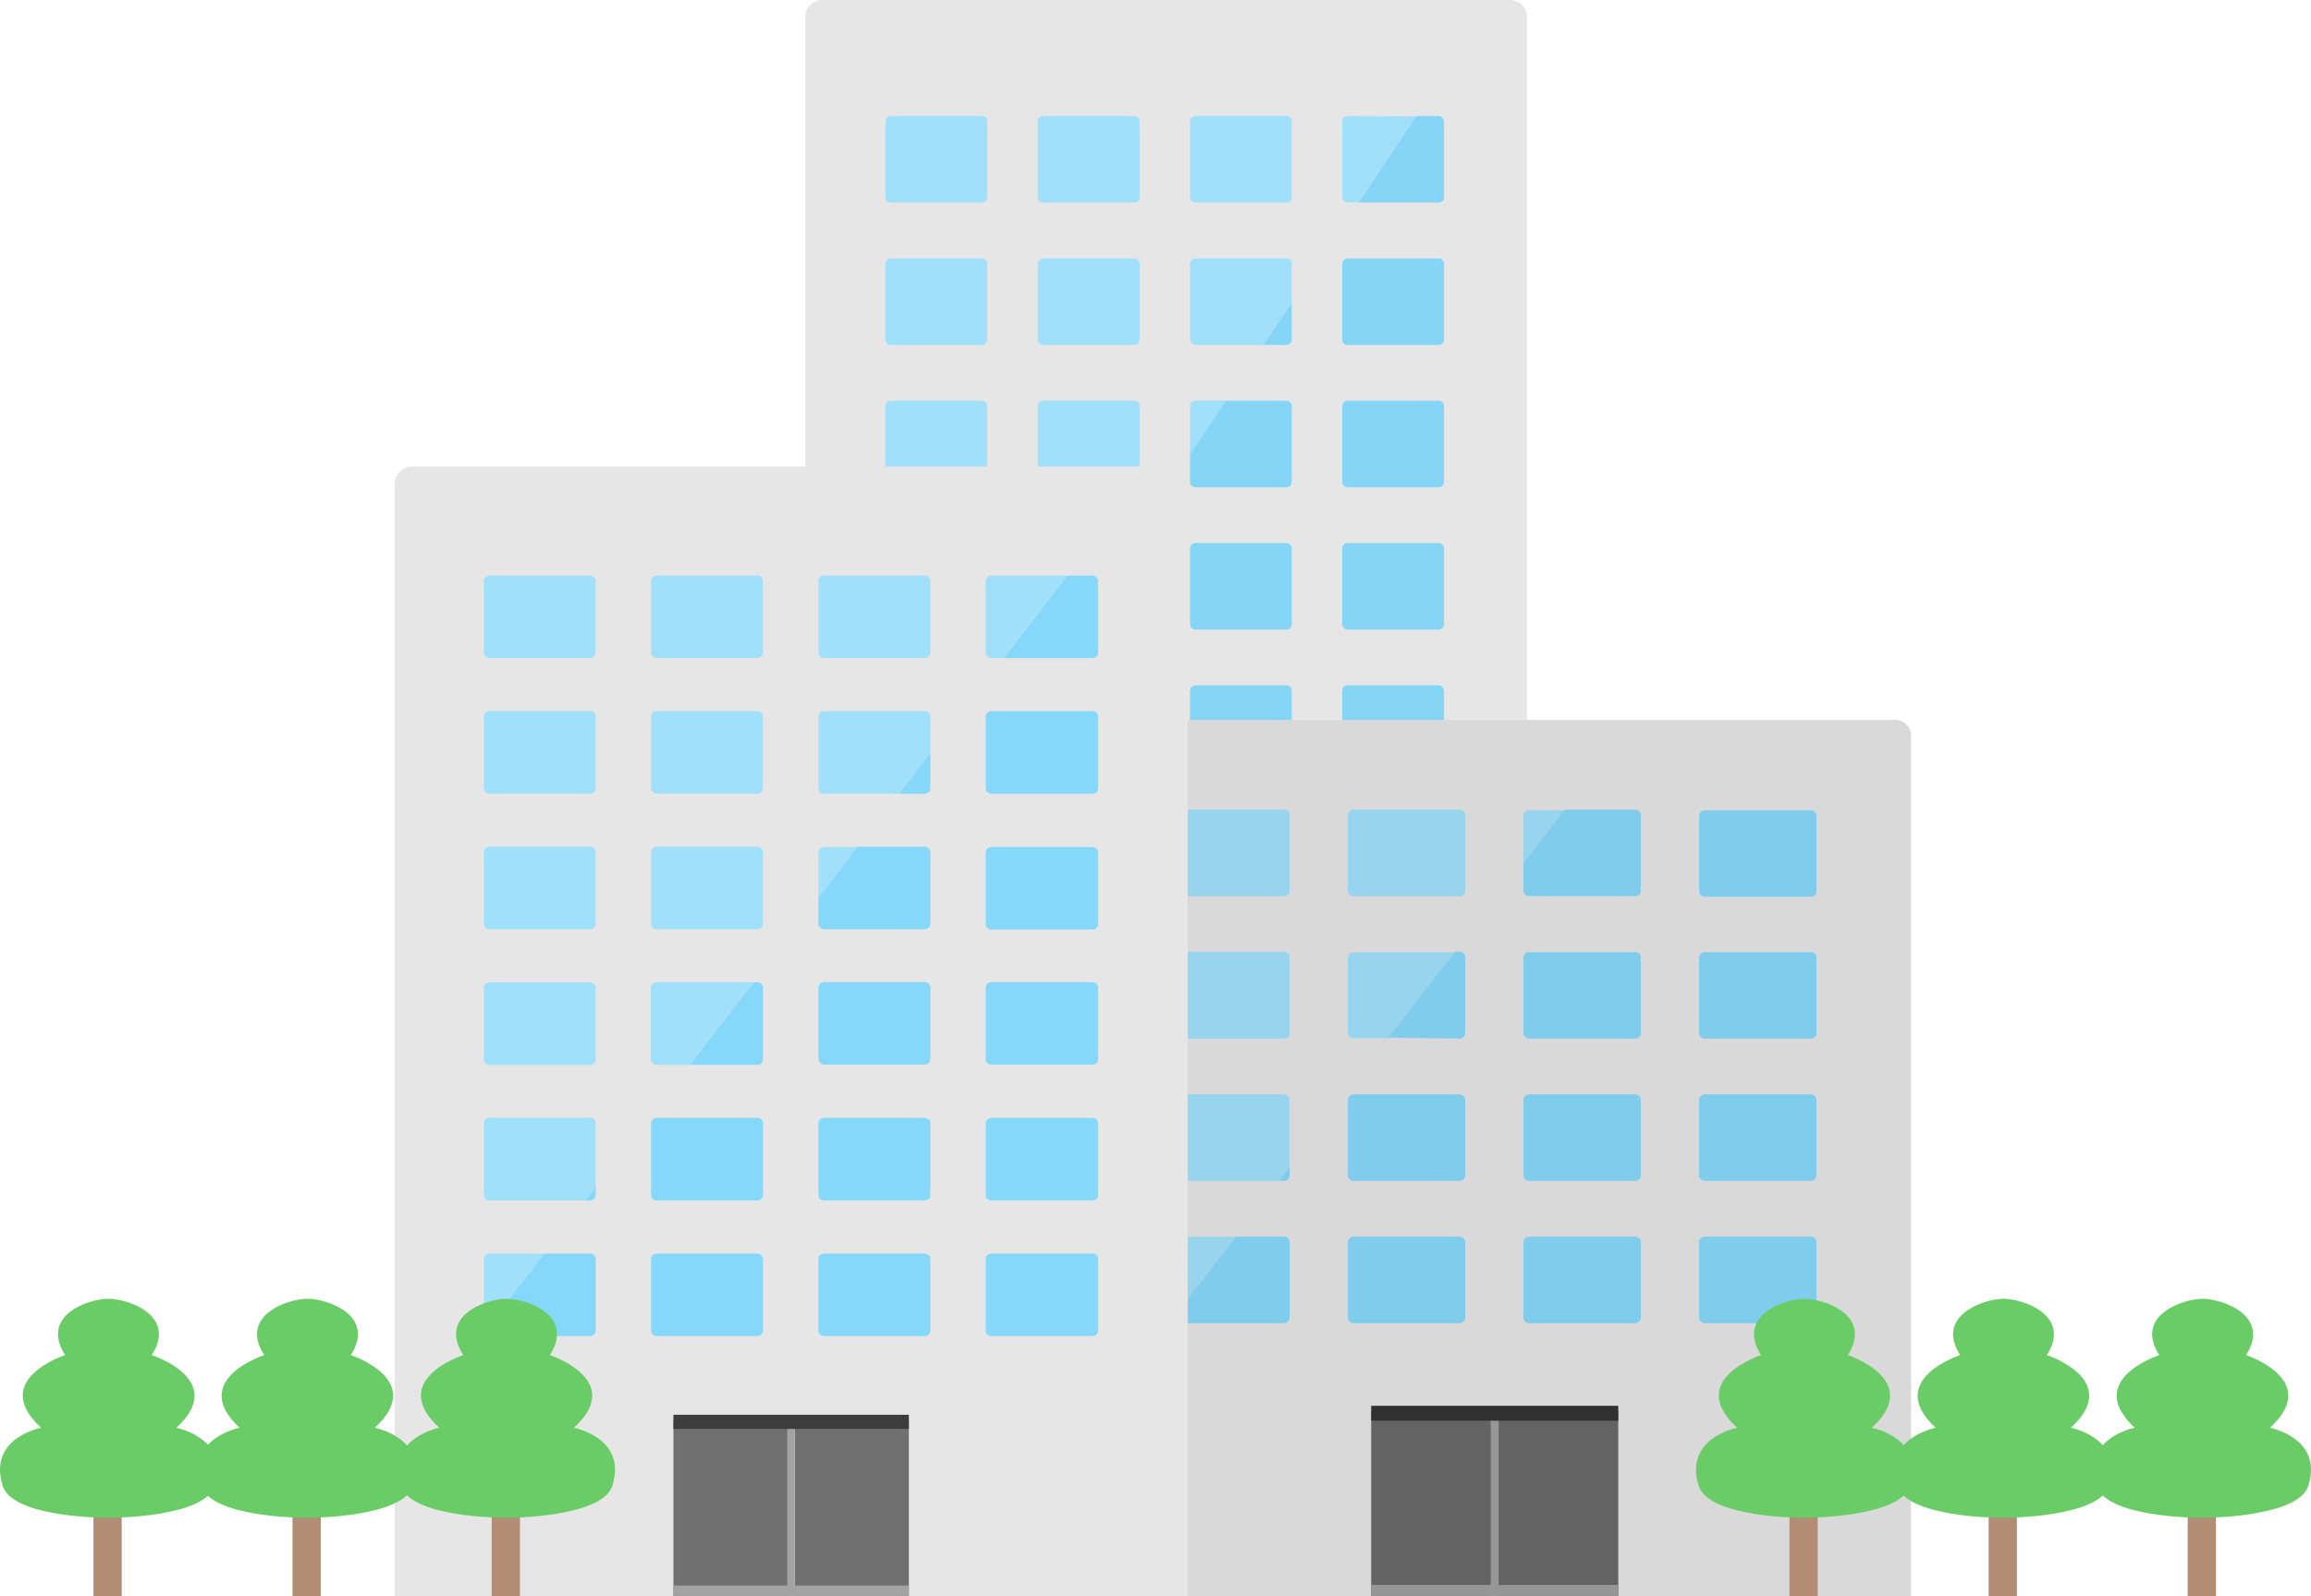 <svg xmlns="http://www.w3.org/2000/svg" viewBox="0 0 188.19 130"><defs><style>.cls-1{fill:#e6e6e6;}.cls-2{fill:#a0e0fa;}.cls-3{fill:#85d5f7;}.cls-4{fill:#a2e0fa;}.cls-5{fill:#d9d9d9;}.cls-6{fill:#997956;}.cls-7{fill:#636363;}.cls-8{fill:#969696;}.cls-9{fill:#303030;}.cls-10{fill:#97d4ed;}.cls-11{fill:#7fcced;}.cls-12{fill:#a6835d;}.cls-13{fill:#707070;}.cls-14{fill:#a3a3a3;}.cls-15{fill:#3d3d3d;}.cls-16{fill:#86d8fa;}.cls-17{fill:#b38c74;}.cls-18{fill:#6acc67;}</style></defs><g id="レイヤー_2" data-name="レイヤー 2"><g id="contents"><path class="cls-1" d="M123.1,0H66.83a1.41,1.41,0,0,0-1.25,1.53V96.58h58.76V95.05h0V1.53A1.41,1.41,0,0,0,123.1,0Z"/><path class="cls-2" d="M72.5,16.5H80A.44.44,0,0,0,80.4,16V9.94A.45.45,0,0,0,80,9.45H72.5a.45.45,0,0,0-.39.49V16A.44.44,0,0,0,72.5,16.5Z"/><path class="cls-2" d="M84.89,16.5h7.52A.44.44,0,0,0,92.8,16V9.94a.45.45,0,0,0-.39-.49H84.89a.45.45,0,0,0-.38.49V16A.44.44,0,0,0,84.89,16.5Z"/><path class="cls-2" d="M97.29,16.5h7.52a.44.44,0,0,0,.38-.48V9.94a.45.45,0,0,0-.38-.49H97.29a.45.45,0,0,0-.38.49V16A.44.44,0,0,0,97.29,16.5Z"/><path class="cls-3" d="M117.2,9.45h-1.87l-4.71,7.05h6.58a.44.44,0,0,0,.39-.48V9.94A.45.45,0,0,0,117.2,9.45Z"/><path class="cls-2" d="M109.69,9.45a.45.45,0,0,0-.39.49V16a.44.44,0,0,0,.39.48h.93l4.71-7Z"/><path class="cls-2" d="M72.5,28.1H80a.45.45,0,0,0,.39-.49V21.53a.44.44,0,0,0-.39-.48H72.5a.44.44,0,0,0-.39.48v6.08A.45.45,0,0,0,72.5,28.1Z"/><path class="cls-2" d="M84.89,28.1h7.52a.45.45,0,0,0,.39-.49V21.53a.44.44,0,0,0-.39-.48H84.89a.44.44,0,0,0-.38.48v6.08A.45.45,0,0,0,84.89,28.1Z"/><path class="cls-3" d="M104.81,28.1a.45.45,0,0,0,.38-.49v-3l-2.32,3.48Z"/><path class="cls-2" d="M104.81,21.05H97.29a.44.44,0,0,0-.38.48v6.08a.45.45,0,0,0,.38.49h5.58l2.32-3.48V21.53A.44.44,0,0,0,104.81,21.05Z"/><path class="cls-3" d="M117.2,21.05h-7.51a.44.44,0,0,0-.39.48v6.08a.45.45,0,0,0,.39.49h7.51a.45.45,0,0,0,.39-.49V21.53A.44.44,0,0,0,117.2,21.05Z"/><path class="cls-2" d="M72.5,39.69H80a.45.45,0,0,0,.39-.49V33.13a.45.45,0,0,0-.39-.49H72.5a.45.45,0,0,0-.39.49V39.2A.45.45,0,0,0,72.5,39.69Z"/><path class="cls-2" d="M84.89,39.69h7.52a.45.45,0,0,0,.39-.49V33.13a.45.45,0,0,0-.39-.49H84.89a.45.45,0,0,0-.38.49V39.2A.45.45,0,0,0,84.89,39.69Z"/><path class="cls-2" d="M96.91,33.13V37l2.92-4.37H97.29A.45.45,0,0,0,96.91,33.13Z"/><path class="cls-3" d="M96.91,39.2a.45.45,0,0,0,.38.49h7.52a.45.45,0,0,0,.38-.49V33.13a.45.45,0,0,0-.38-.49h-5L96.91,37Z"/><path class="cls-3" d="M117.2,32.64h-7.51a.45.45,0,0,0-.39.49V39.2a.45.45,0,0,0,.39.49h7.51a.45.45,0,0,0,.39-.49V33.13A.45.45,0,0,0,117.2,32.64Z"/><path class="cls-2" d="M72.5,51.28H80a.45.45,0,0,0,.39-.49V44.72a.45.45,0,0,0-.39-.49H72.5a.45.45,0,0,0-.39.49v6.07A.45.45,0,0,0,72.5,51.28Z"/><path class="cls-2" d="M84.51,44.72v6.07a.45.45,0,0,0,.38.49h2.48l4.71-7.05H84.89A.45.45,0,0,0,84.51,44.72Z"/><path class="cls-4" d="M92.41,51.28a.45.45,0,0,0,.39-.49V44.72a.45.45,0,0,0-.39-.49h-.33l-4.71,7.05Z"/><path class="cls-3" d="M104.81,44.23H97.29a.45.45,0,0,0-.38.49v6.07a.45.45,0,0,0,.38.49h7.52a.45.45,0,0,0,.38-.49V44.72A.45.45,0,0,0,104.81,44.23Z"/><path class="cls-3" d="M117.2,44.23h-7.51a.45.45,0,0,0-.39.49v6.07a.45.45,0,0,0,.39.49h7.51a.45.45,0,0,0,.39-.49V44.72A.45.45,0,0,0,117.2,44.23Z"/><path class="cls-4" d="M80,62.87a.45.45,0,0,0,.39-.49V61.7l-.78,1.17Z"/><path class="cls-2" d="M80,55.82H72.5a.45.45,0,0,0-.39.49v6.07a.45.45,0,0,0,.39.49h7.12l.78-1.17V56.31A.45.45,0,0,0,80,55.82Z"/><path class="cls-4" d="M92.41,55.82H84.89a.45.45,0,0,0-.38.49v6.07a.45.45,0,0,0,.38.49h7.52a.45.45,0,0,0,.39-.49V56.31A.45.45,0,0,0,92.41,55.82Z"/><path class="cls-3" d="M104.81,55.82H97.29a.45.45,0,0,0-.38.49v6.07a.45.45,0,0,0,.38.49h7.52a.45.45,0,0,0,.38-.49V56.31A.45.45,0,0,0,104.81,55.82Z"/><path class="cls-3" d="M117.2,55.82h-7.51a.45.45,0,0,0-.39.49v6.07a.45.45,0,0,0,.39.49h7.51a.45.45,0,0,0,.39-.49V56.31A.45.45,0,0,0,117.2,55.82Z"/><path class="cls-4" d="M72.5,74.46H80A.44.44,0,0,0,80.4,74V67.9a.45.45,0,0,0-.39-.49H76.58l-4.46,6.67A.42.42,0,0,0,72.5,74.46Z"/><path class="cls-2" d="M72.11,67.9V74a.34.34,0,0,0,0,.1l4.46-6.67H72.5A.45.45,0,0,0,72.11,67.9Z"/><path class="cls-4" d="M92.41,67.41H84.89a.45.45,0,0,0-.38.49V74a.44.44,0,0,0,.38.48h7.52A.44.44,0,0,0,92.8,74V67.9A.45.45,0,0,0,92.41,67.41Z"/><path class="cls-4" d="M104.81,67.41H97.29a.45.45,0,0,0-.38.49V74a.44.44,0,0,0,.38.48h7.52a.44.44,0,0,0,.38-.48V67.9A.45.45,0,0,0,104.81,67.41Z"/><path class="cls-4" d="M117.2,67.41h-7.51a.45.45,0,0,0-.39.49V74a.44.44,0,0,0,.39.48h7.51a.44.44,0,0,0,.39-.48V67.9A.45.45,0,0,0,117.2,67.41Z"/><path class="cls-5" d="M154.19,58.64H89.29a1.32,1.32,0,0,0-1.44,1.13V130h67.77v-1.13h0V59.77A1.31,1.31,0,0,0,154.19,58.64Z"/><rect class="cls-6" x="121.5" y="122.46" width="0.41" height="3.73"/><rect class="cls-7" x="111.66" y="114.95" width="9.75" height="15.03"/><rect class="cls-7" x="122.03" y="114.95" width="9.75" height="15.03"/><rect class="cls-8" x="121.41" y="114.95" width="0.62" height="15.03"/><rect class="cls-8" x="111.66" y="129.1" width="20.12" height="0.88"/><rect class="cls-9" x="111.66" y="114.51" width="20.12" height="1.21"/><path class="cls-10" d="M95.91,73h8.66a.46.46,0,0,0,.45-.48V66.44a.47.47,0,0,0-.45-.49H95.91a.47.47,0,0,0-.45.49v6.08A.46.46,0,0,0,95.91,73Z"/><path class="cls-10" d="M110.21,73h8.66a.46.46,0,0,0,.45-.48V66.44a.47.47,0,0,0-.45-.49h-8.66a.47.47,0,0,0-.45.49v6.08A.46.46,0,0,0,110.21,73Z"/><path class="cls-10" d="M124.06,66.44v3.89L127.43,66H124.5A.47.47,0,0,0,124.06,66.44Z"/><path class="cls-11" d="M124.06,72.52a.46.46,0,0,0,.44.48h8.67a.46.46,0,0,0,.45-.48V66.44a.47.47,0,0,0-.45-.49h-5.74l-3.37,4.38Z"/><path class="cls-11" d="M147.47,66H138.8a.47.47,0,0,0-.44.49v6.08a.46.46,0,0,0,.44.48h8.67a.46.46,0,0,0,.45-.48V66.44A.47.47,0,0,0,147.47,66Z"/><path class="cls-10" d="M95.91,84.6h8.66a.47.47,0,0,0,.45-.49V78a.46.46,0,0,0-.45-.48H95.91a.46.46,0,0,0-.45.48v6.08A.47.47,0,0,0,95.91,84.6Z"/><path class="cls-10" d="M109.76,78v6.08a.47.47,0,0,0,.45.49h2.85l5.43-7h-8.28A.46.46,0,0,0,109.76,78Z"/><path class="cls-11" d="M118.87,84.6a.47.47,0,0,0,.45-.49V78a.46.46,0,0,0-.45-.48h-.38l-5.43,7Z"/><path class="cls-11" d="M133.17,77.55H124.5a.46.46,0,0,0-.44.48v6.08a.47.47,0,0,0,.44.49h8.67a.47.47,0,0,0,.45-.49V78A.46.46,0,0,0,133.17,77.55Z"/><path class="cls-11" d="M147.47,77.55H138.8a.46.46,0,0,0-.44.48v6.08a.47.47,0,0,0,.44.49h8.67a.47.47,0,0,0,.45-.49V78A.46.46,0,0,0,147.47,77.55Z"/><path class="cls-11" d="M104.57,96.19a.47.47,0,0,0,.45-.49V95l-.9,1.17Z"/><path class="cls-10" d="M104.57,89.14H95.91a.47.47,0,0,0-.45.49V95.7a.47.47,0,0,0,.45.49h8.21L105,95V89.63A.47.47,0,0,0,104.57,89.14Z"/><path class="cls-11" d="M118.87,89.14h-8.66a.47.47,0,0,0-.45.49V95.7a.47.47,0,0,0,.45.49h8.66a.47.47,0,0,0,.45-.49V89.63A.47.47,0,0,0,118.87,89.14Z"/><path class="cls-11" d="M133.17,89.14H124.5a.47.47,0,0,0-.44.49V95.7a.47.47,0,0,0,.44.49h8.67a.47.47,0,0,0,.45-.49V89.63A.47.47,0,0,0,133.17,89.14Z"/><path class="cls-11" d="M147.47,89.14H138.8a.47.47,0,0,0-.44.49V95.7a.47.47,0,0,0,.44.49h8.67a.47.47,0,0,0,.45-.49V89.63A.47.47,0,0,0,147.47,89.14Z"/><path class="cls-11" d="M95.91,107.78h8.66a.47.47,0,0,0,.45-.49v-6.07a.47.47,0,0,0-.45-.49h-3.95l-5.15,6.67A.47.47,0,0,0,95.91,107.78Z"/><path class="cls-10" d="M95.46,101.22v6.07s0,.07,0,.11l5.15-6.67H95.91A.47.47,0,0,0,95.46,101.22Z"/><path class="cls-11" d="M118.87,100.73h-8.66a.47.47,0,0,0-.45.49v6.07a.47.47,0,0,0,.45.49h8.66a.47.47,0,0,0,.45-.49v-6.07A.47.47,0,0,0,118.87,100.73Z"/><path class="cls-11" d="M133.17,100.73H124.5a.47.47,0,0,0-.44.49v6.07a.47.47,0,0,0,.44.49h8.67a.47.47,0,0,0,.45-.49v-6.07A.47.47,0,0,0,133.17,100.73Z"/><path class="cls-11" d="M147.47,100.73H138.8a.47.47,0,0,0-.44.49v6.07a.47.47,0,0,0,.44.49h8.67a.47.47,0,0,0,.45-.49v-6.07A.47.47,0,0,0,147.47,100.73Z"/><path class="cls-1" d="M95.36,38H33.52a1.41,1.41,0,0,0-1.37,1.46V130H96.72v-1.46h0V39.43A1.41,1.41,0,0,0,95.36,38Z"/><rect class="cls-12" x="64.21" y="122.81" width="0.39" height="3.56"/><rect class="cls-13" x="54.84" y="115.66" width="9.29" height="14.33"/><rect class="cls-13" x="64.72" y="115.66" width="9.29" height="14.33"/><rect class="cls-14" x="64.12" y="115.66" width="0.59" height="14.33"/><rect class="cls-14" x="54.84" y="129.15" width="19.17" height="0.84"/><rect class="cls-15" x="54.84" y="115.24" width="19.17" height="1.15"/><path class="cls-2" d="M39.82,53.6h8.26a.45.45,0,0,0,.43-.47V47.35a.45.45,0,0,0-.43-.47H39.82a.45.45,0,0,0-.42.47v5.78A.45.45,0,0,0,39.82,53.6Z"/><path class="cls-2" d="M53.45,53.6h8.26a.45.45,0,0,0,.42-.47V47.35a.45.45,0,0,0-.42-.47H53.45a.45.45,0,0,0-.43.47v5.78A.45.45,0,0,0,53.45,53.6Z"/><path class="cls-2" d="M67.07,53.6h8.26a.45.45,0,0,0,.43-.47V47.35a.45.45,0,0,0-.43-.47H67.07a.45.45,0,0,0-.42.47v5.78A.45.45,0,0,0,67.07,53.6Z"/><path class="cls-16" d="M89,46.88H86.9L81.72,53.6H89a.45.45,0,0,0,.42-.47V47.35A.45.45,0,0,0,89,46.88Z"/><path class="cls-2" d="M80.7,46.88a.45.45,0,0,0-.43.47v5.78a.45.45,0,0,0,.43.47h1l5.18-6.72Z"/><path class="cls-2" d="M39.82,64.65h8.26a.45.45,0,0,0,.43-.47V58.39a.44.44,0,0,0-.43-.46H39.82a.44.44,0,0,0-.42.46v5.79A.45.45,0,0,0,39.82,64.65Z"/><path class="cls-2" d="M53.45,64.65h8.26a.45.45,0,0,0,.42-.47V58.39a.44.44,0,0,0-.42-.46H53.45a.44.44,0,0,0-.43.46v5.79A.45.45,0,0,0,53.45,64.65Z"/><path class="cls-16" d="M75.33,64.65a.45.45,0,0,0,.43-.47V61.33L73.2,64.65Z"/><path class="cls-2" d="M75.33,57.93H67.07a.44.44,0,0,0-.42.46v5.79a.45.45,0,0,0,.42.47H73.2l2.56-3.32V58.39A.44.44,0,0,0,75.33,57.93Z"/><path class="cls-16" d="M89,57.93H80.7a.44.44,0,0,0-.43.46v5.79a.45.45,0,0,0,.43.47H89a.45.45,0,0,0,.42-.47V58.39A.44.44,0,0,0,89,57.93Z"/><path class="cls-2" d="M39.82,75.69h8.26a.45.45,0,0,0,.43-.46V69.44a.45.45,0,0,0-.43-.47H39.82a.45.45,0,0,0-.42.47v5.79A.45.45,0,0,0,39.82,75.69Z"/><path class="cls-2" d="M53.45,75.69h8.26a.45.45,0,0,0,.42-.46V69.44a.45.45,0,0,0-.42-.47H53.45a.45.45,0,0,0-.43.47v5.79A.45.45,0,0,0,53.45,75.69Z"/><path class="cls-2" d="M66.65,69.44v3.7L69.86,69H67.07A.45.45,0,0,0,66.65,69.44Z"/><path class="cls-16" d="M66.65,75.23a.45.45,0,0,0,.42.46h8.26a.45.45,0,0,0,.43-.46V69.44a.45.45,0,0,0-.43-.47H69.86l-3.21,4.17Z"/><path class="cls-16" d="M89,69H80.7a.45.45,0,0,0-.43.47v5.79a.45.45,0,0,0,.43.46H89a.45.45,0,0,0,.42-.46V69.44A.45.45,0,0,0,89,69Z"/><path class="cls-2" d="M39.82,86.74h8.26a.45.45,0,0,0,.43-.47V80.48a.45.45,0,0,0-.43-.46H39.82a.45.45,0,0,0-.42.46v5.79A.45.45,0,0,0,39.82,86.74Z"/><path class="cls-2" d="M53,80.48v5.79a.45.45,0,0,0,.43.47h2.71L61.35,80h-7.9A.45.45,0,0,0,53,80.48Z"/><path class="cls-16" d="M61.71,86.74a.45.45,0,0,0,.42-.47V80.48a.45.45,0,0,0-.42-.46h-.36l-5.19,6.72Z"/><path class="cls-16" d="M75.33,80H67.07a.45.45,0,0,0-.42.46v5.79a.45.45,0,0,0,.42.47h8.26a.45.45,0,0,0,.43-.47V80.48A.45.45,0,0,0,75.33,80Z"/><path class="cls-16" d="M89,80H80.7a.45.45,0,0,0-.43.46v5.79a.45.45,0,0,0,.43.47H89a.45.45,0,0,0,.42-.47V80.48A.45.45,0,0,0,89,80Z"/><path class="cls-16" d="M48.08,97.78a.45.45,0,0,0,.43-.46v-.65l-.86,1.11Z"/><path class="cls-2" d="M48.08,91.06H39.82a.45.45,0,0,0-.42.47v5.79a.45.45,0,0,0,.42.46h7.83l.86-1.11V91.53A.45.45,0,0,0,48.08,91.06Z"/><path class="cls-16" d="M61.71,91.06H53.45a.45.45,0,0,0-.43.47v5.79a.45.45,0,0,0,.43.46h8.26a.45.45,0,0,0,.42-.46V91.53A.45.45,0,0,0,61.71,91.06Z"/><path class="cls-16" d="M75.33,91.06H67.07a.45.45,0,0,0-.42.47v5.79a.45.45,0,0,0,.42.46h8.26a.45.45,0,0,0,.43-.46V91.53A.45.45,0,0,0,75.33,91.06Z"/><path class="cls-16" d="M89,91.06H80.7a.45.45,0,0,0-.43.47v5.79a.45.45,0,0,0,.43.46H89a.45.45,0,0,0,.42-.46V91.53A.45.45,0,0,0,89,91.06Z"/><path class="cls-16" d="M39.82,108.83h8.26a.45.45,0,0,0,.43-.47v-5.79a.45.45,0,0,0-.43-.46H44.31l-4.9,6.35A.44.44,0,0,0,39.82,108.83Z"/><path class="cls-2" d="M39.4,102.57v5.79a.31.31,0,0,0,0,.1l4.9-6.35H39.82A.45.45,0,0,0,39.4,102.57Z"/><path class="cls-16" d="M61.71,102.11H53.45a.45.45,0,0,0-.43.46v5.79a.45.45,0,0,0,.43.47h8.26a.45.45,0,0,0,.42-.47v-5.79A.45.45,0,0,0,61.71,102.11Z"/><path class="cls-16" d="M75.33,102.11H67.07a.45.45,0,0,0-.42.46v5.79a.45.45,0,0,0,.42.47h8.26a.45.45,0,0,0,.43-.47v-5.79A.45.45,0,0,0,75.33,102.11Z"/><path class="cls-16" d="M89,102.11H80.7a.45.45,0,0,0-.43.46v5.79a.45.45,0,0,0,.43.47H89a.45.45,0,0,0,.42-.47v-5.79A.45.45,0,0,0,89,102.11Z"/><rect class="cls-17" x="40.04" y="121.6" width="2.3" height="8.4"/><path class="cls-18" d="M41.37,123.63s7.92,0,8.53-2.74c1.1-3.79-3.17-4.59-3.17-4.59,4.27-3.89-1.95-5.92-1.95-5.92,2.07-3.26-1.94-4.59-3.53-4.59s-5.6,1.33-3.53,4.59c0,0-6.21,2-1.95,5.92,0,0-4.26.8-3.16,4.59.6,2.77,8.52,2.74,8.52,2.74Z"/><rect class="cls-17" x="23.82" y="121.6" width="2.3" height="8.4"/><path class="cls-18" d="M25.16,123.63s7.92,0,8.53-2.74c1.09-3.79-3.17-4.59-3.17-4.59,4.26-3.89-1.95-5.92-1.95-5.92,2.07-3.26-1.95-4.59-3.53-4.59s-5.6,1.33-3.53,4.59c0,0-6.21,2-2,5.92,0,0-4.26.8-3.17,4.59.61,2.77,8.53,2.74,8.53,2.74Z"/><rect class="cls-17" x="7.61" y="121.6" width="2.3" height="8.4"/><path class="cls-18" d="M9,123.63s7.92,0,8.53-2.74c1.09-3.79-3.17-4.59-3.17-4.59,4.26-3.89-2-5.92-2-5.92,2.07-3.26-1.95-4.59-3.53-4.59s-5.6,1.33-3.53,4.59c0,0-6.22,2-1.95,5.92,0,0-4.27.8-3.17,4.59.61,2.77,8.53,2.74,8.53,2.74Z"/><rect class="cls-17" x="178.15" y="121.6" width="2.3" height="8.4"/><path class="cls-18" d="M179.49,123.63s7.91,0,8.52-2.74c1.1-3.79-3.17-4.59-3.17-4.59,4.27-3.89-1.94-5.92-1.94-5.92,2.07-3.26-2-4.59-3.54-4.59s-5.6,1.33-3.53,4.59c0,0-6.21,2-2,5.92,0,0-4.26.8-3.16,4.59.61,2.77,8.52,2.74,8.52,2.74Z"/><rect class="cls-17" x="161.94" y="121.6" width="2.3" height="8.4"/><path class="cls-18" d="M163.27,123.63s7.92,0,8.53-2.74c1.1-3.79-3.17-4.59-3.17-4.59,4.27-3.89-1.95-5.92-1.95-5.92,2.07-3.26-2-4.59-3.53-4.59s-5.6,1.33-3.53,4.59c0,0-6.21,2-2,5.92,0,0-4.26.8-3.17,4.59.61,2.77,8.53,2.74,8.53,2.74Z"/><rect class="cls-17" x="145.72" y="121.6" width="2.3" height="8.4"/><path class="cls-18" d="M147.06,123.63s7.92,0,8.53-2.74c1.09-3.79-3.17-4.59-3.17-4.59,4.26-3.89-1.95-5.92-1.95-5.92,2.07-3.26-1.95-4.59-3.53-4.59s-5.6,1.33-3.53,4.59c0,0-6.21,2-1.95,5.92,0,0-4.26.8-3.17,4.59.61,2.77,8.53,2.74,8.53,2.74Z"/></g></g></svg>